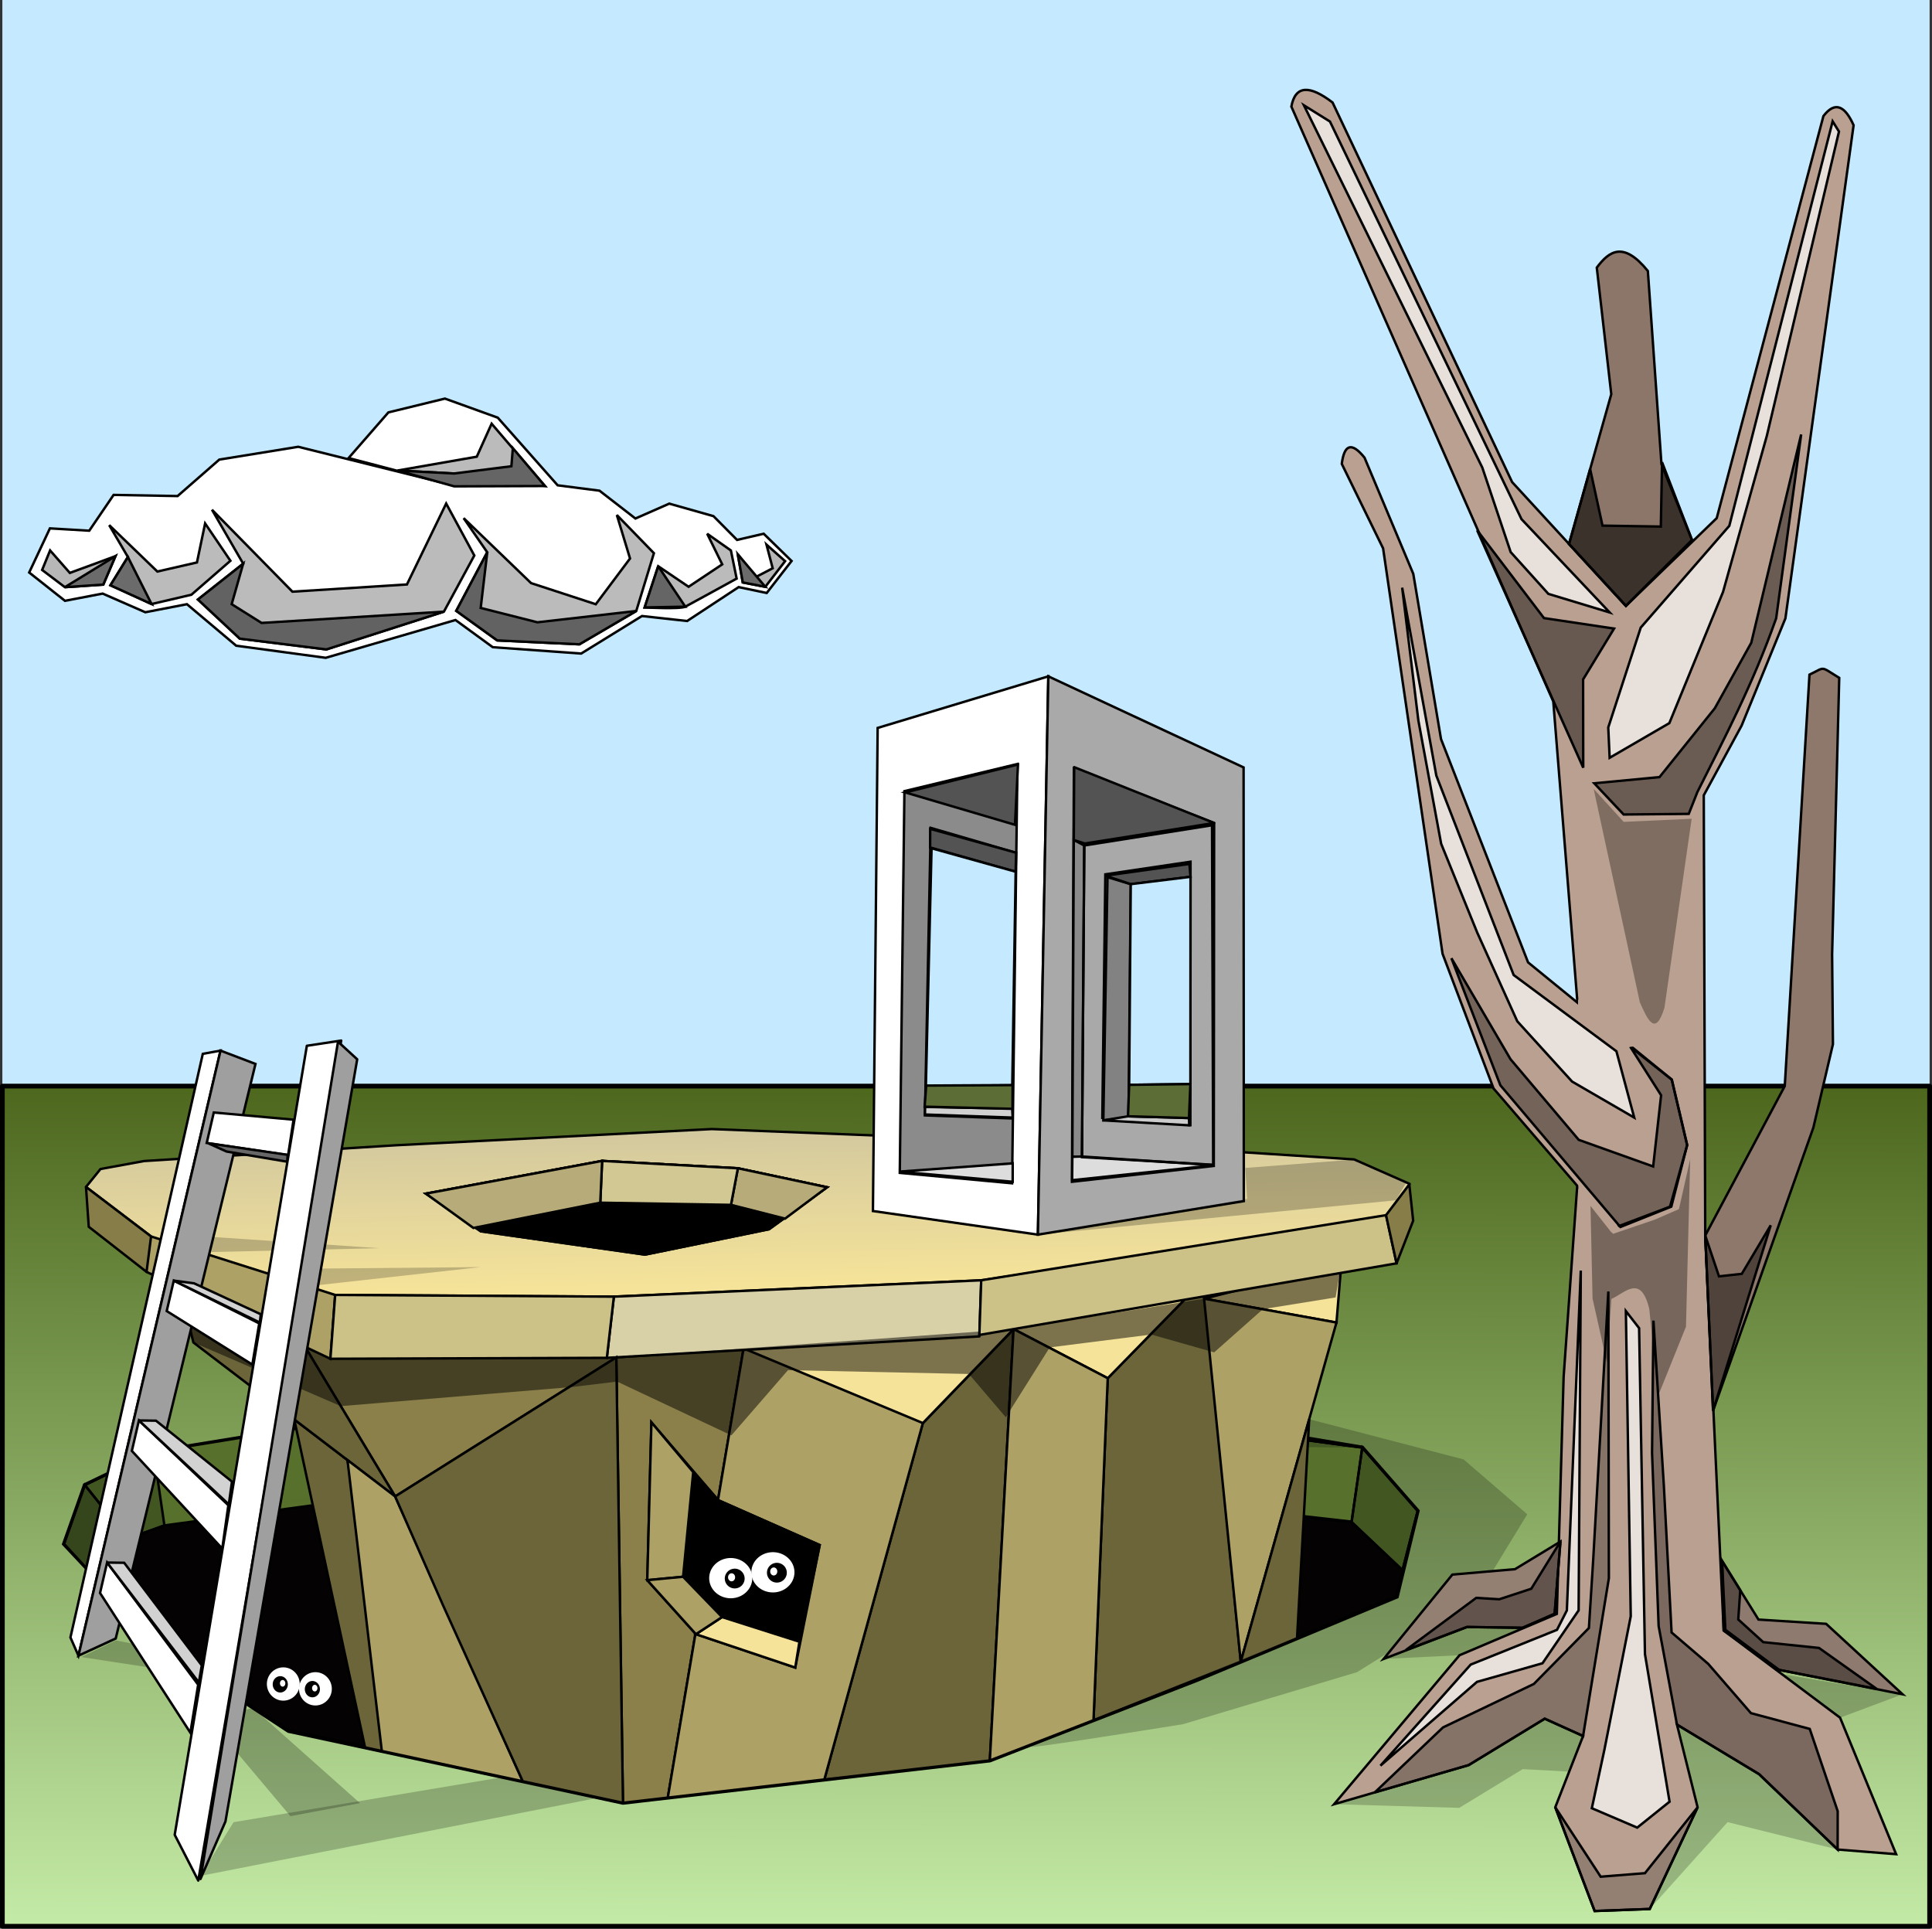 <?xml version="1.0" encoding="UTF-8" standalone="no"?>
<!-- Created with Inkscape (http://www.inkscape.org/) -->

<svg
   width="210.002mm"
   height="209.625mm"
   viewBox="0 0 210.002 209.625"
   version="1.1"
   id="svg630"
   inkscape:version="1.2.2 (b0a8486, 2022-12-01)"
   sodipodi:docname="planet bizz1.svg"
   inkscape:export-filename="planet bizz1.png"
   inkscape:export-xdpi="130.62761"
   inkscape:export-ydpi="130.62761"
   xmlns:inkscape="http://www.inkscape.org/namespaces/inkscape"
   xmlns:sodipodi="http://sodipodi.sourceforge.net/DTD/sodipodi-0.dtd"
   xmlns:xlink="http://www.w3.org/1999/xlink"
   xmlns="http://www.w3.org/2000/svg"
   xmlns:svg="http://www.w3.org/2000/svg">
  <rect x="0" y="0" width="210.002" height="209.625" fill="#333333" stroke="none"/>
  <sodipodi:namedview
     id="namedview632"
     pagecolor="#505050"
     bordercolor="#eeeeee"
     borderopacity="1"
     inkscape:showpageshadow="0"
     inkscape:pageopacity="0"
     inkscape:pagecheckerboard="0"
     inkscape:deskcolor="#505050"
     inkscape:document-units="mm"
     showgrid="false"
     inkscape:zoom="1.0438173"
     inkscape:cx="396.62112"
     inkscape:cy="396.14211"
     inkscape:window-width="1920"
     inkscape:window-height="1052"
     inkscape:window-x="0"
     inkscape:window-y="0"
     inkscape:window-maximized="1"
     inkscape:current-layer="layer1" />
  <defs
     id="defs627">
    <linearGradient
       inkscape:collect="always"
       id="linearGradient37552">
      <stop
         style="stop-color:#f5e399;stop-opacity:1;"
         offset="0"
         id="stop37548" />
      <stop
         style="stop-color:#a5a5a5;stop-opacity:1;"
         offset="1"
         id="stop37550" />
    </linearGradient>
    <linearGradient
       inkscape:collect="always"
       id="linearGradient37544">
      <stop
         style="stop-color:#c2e9a5;stop-opacity:1;"
         offset="0"
         id="stop37540" />
      <stop
         style="stop-color:#344c00;stop-opacity:1;"
         offset="1"
         id="stop37542" />
    </linearGradient>
    <linearGradient
       inkscape:collect="always"
       xlink:href="#linearGradient37544"
       id="linearGradient37546"
       x1="88.936"
       y1="208.953"
       x2="89.237"
       y2="99.004"
       gradientUnits="userSpaceOnUse" />
    <linearGradient
       inkscape:collect="always"
       xlink:href="#linearGradient37552"
       id="linearGradient37554"
       x1="81.983"
       y1="140.076"
       x2="81.247"
       y2="100.691"
       gradientUnits="userSpaceOnUse" />
  </defs>
  <g
     inkscape:label="Calque 1"
     inkscape:groupmode="layer"
     id="layer1"
     transform="translate(0.373,-0.375)">
    <rect
       style="fill:#c5eaff;fill-opacity:1;stroke-width:0.565;stroke-linecap:round;stroke-linejoin:round;paint-order:stroke fill markers"
       id="rect803"
       width="209.487"
       height="118.049"
       x="-0.116"
       y="0.375" />
    <rect
       style="fill:url(#linearGradient37546);fill-opacity:1;stroke:#000000;stroke-width:0.514;stroke-linecap:round;stroke-linejoin:round;stroke-opacity:1;paint-order:stroke fill markers"
       id="rect805"
       width="209.487"
       height="91.319"
       x="-0.116"
       y="118.424" />
    <path
       style="fill:#040203;fill-opacity:1;stroke:#000000;stroke-width:0.425px;stroke-linecap:butt;stroke-linejoin:miter;stroke-opacity:1"
       d="m 17.102,179.389 13.881,9.126 36.358,7.809 39.877,-4.6 22.537,-8.758 21.706,-9.05 2.264,-9.319 -6.025,-6.884 -21.903,-3.657 -47.824,-4.881 -34.286,4.555 -27.359,4.446 -7.482,3.608 -2.267,6.411 z"
       id="path1355-3"
       sodipodi:nodetypes="ccccccccccccccc" />
    <path
       style="fill:#000000;fill-opacity:0.046;stroke:#000000;stroke-width:0.265px;stroke-linecap:butt;stroke-linejoin:miter;stroke-opacity:1"
       d="m 16.329,158.176 3.326,6.731 32.763,-3.847 26.323,-0.914 0.765,-7.524 -26.082,-0.186 z"
       id="path7458"
       sodipodi:nodetypes="ccccccc" />
    <path
       style="fill:#7fa542;fill-opacity:0.678;stroke:#000000;stroke-width:0.277px;stroke-linecap:butt;stroke-linejoin:miter;stroke-opacity:1"
       d="m 12.789,174.944 0.719,-7.331 3.989,-1.432 55.944,-7.59 73.089,7.216 5.548,5.244 1.648,-6.455 -6.025,-6.884 -45.815,-6.097 -58.198,2.115 -27.359,4.446 -7.482,3.608 -2.267,6.411 z"
       id="path1283"
       sodipodi:nodetypes="cccccccccccccc" />
    <path
       style="fill:#6c653a;fill-opacity:1;stroke:#000000;stroke-width:0.265px;stroke-linecap:butt;stroke-linejoin:miter;stroke-opacity:1"
       d="m 31.613,154.659 7.692,35.643 3.647,0.783 -5.556,-32.014 z"
       id="path4695"
       sodipodi:nodetypes="ccccc" />
    <path
       style="fill:#f5e399;fill-opacity:1;stroke:#000000;stroke-width:0.265px;stroke-linecap:butt;stroke-linejoin:miter;stroke-opacity:1"
       d="m 130.504,141.528 14.394,2.595 0.521,-6.339 z"
       id="path2611"
       sodipodi:nodetypes="cccc" />
    <path
       style="fill:#8b804a;fill-opacity:1;stroke:#000000;stroke-width:0.265px;stroke-linecap:butt;stroke-linejoin:miter;stroke-opacity:1"
       d="m 42.58,163.026 24.036,-15.114 -35.866,-4.528 z"
       id="path2292" />
    <path
       style="fill:#8b804a;fill-opacity:1;stroke:#000000;stroke-width:0.265px;stroke-linecap:butt;stroke-linejoin:miter;stroke-opacity:1"
       d="m 72.214,195.761 8.238,-48.823 -13.836,0.974 0.725,48.411 z"
       id="path2538"
       sodipodi:nodetypes="ccccc" />
    <path
       style="fill:none;stroke:#000000;stroke-width:0.265px;stroke-linecap:butt;stroke-linejoin:miter;stroke-opacity:1"
       d="m 79.505,152.623 31.908,0.261 36.287,4.829 -1.15,8.053 -41.412,-4.686 -26.398,-0.933 z"
       id="path7460"
       sodipodi:nodetypes="ccccccc" />
    <path
       style="fill:#6c653a;fill-opacity:1;stroke:#000000;stroke-width:0.265px;stroke-linecap:butt;stroke-linejoin:miter;stroke-opacity:1"
       d="m 89.231,193.788 10.707,-38.737 9.857,-10.218 -2.577,46.889 z"
       id="path3755"
       sodipodi:nodetypes="ccccc" />
    <path
       style="fill:#6c653a;fill-opacity:1;stroke:#000000;stroke-width:0.265px;stroke-linecap:butt;stroke-linejoin:miter;stroke-opacity:1"
       d="m 130.43,139.533 -10.396,10.643 v 0 l -1.546,37.169 16.006,-6.354 z"
       id="path3895"
       sodipodi:nodetypes="cccccc" />
    <path
       style="fill:#f5e399;fill-opacity:1;stroke:#000000;stroke-width:0.265px;stroke-linecap:butt;stroke-linejoin:miter;stroke-opacity:1"
       d="m 109.796,144.834 20.634,-5.301 -10.396,10.643 z"
       id="path4860"
       sodipodi:nodetypes="cccc" />
    <path
       style="fill:#6c653a;fill-opacity:1;stroke:#000000;stroke-width:0.265px;stroke-linecap:butt;stroke-linejoin:miter;stroke-opacity:1"
       d="m 19.029,139.709 1.618,6.582 21.933,16.735 -11.83,-19.642 z"
       id="path4313"
       sodipodi:nodetypes="ccccc" />
    <path
       style="fill:#ada166;fill-opacity:1;stroke:#000000;stroke-width:0.265px;stroke-linecap:butt;stroke-linejoin:miter;stroke-opacity:1"
       d="m 37.397,159.072 3.732,31.622 15.319,3.29 -13.868,-30.957 z"
       id="path2540"
       sodipodi:nodetypes="ccccc" />
    <path
       style="fill:#ada166;fill-opacity:1;stroke:#000000;stroke-width:0.265px;stroke-linecap:butt;stroke-linejoin:miter;stroke-opacity:1"
       d="m 14.701,134.214 0.855,4.406 19.985,9.444 0.518,-6.94 -19.181,-7.763 z"
       id="path4315"
       sodipodi:nodetypes="cccccc" />
    <path
       style="fill:url(#linearGradient37554);fill-opacity:1;stroke:#000000;stroke-width:0.265px;stroke-linecap:butt;stroke-linejoin:round;stroke-opacity:1"
       d="m 16.048,134.767 20.012,6.357 30.293,0.187 39.929,-1.777 22.567,-3.384 21.734,-3.497 2.267,-3.6 -6.033,-2.66 -21.932,-1.413 -47.886,-1.886 -34.33,1.76 -27.394,1.718 -4.725,0.866 -1.576,1.949 z"
       id="path1355"
       sodipodi:nodetypes="ccccccccccccccc" />
    <path
       style="fill:#ada166;fill-opacity:1;stroke:#000000;stroke-width:0.265px;stroke-linecap:butt;stroke-linejoin:miter;stroke-opacity:1"
       d="m 72.214,195.761 17.018,-1.973 10.707,-38.737 9.857,-10.218 -3.717,0.638 -25.627,1.466 z"
       id="path4691"
       sodipodi:nodetypes="ccccccc" />
    <path
       style="fill:#ada166;fill-opacity:1;stroke:#000000;stroke-width:0.265px;stroke-linecap:butt;stroke-linejoin:miter;stroke-opacity:1"
       d="m 144.898,144.123 -10.404,36.867 -3.99,-39.461 z"
       id="path4693"
       sodipodi:nodetypes="cccc" />
    <path
       style="fill:#ada166;fill-opacity:1;stroke:#000000;stroke-width:0.265px;stroke-linecap:butt;stroke-linejoin:miter;stroke-opacity:1"
       d="m 107.219,191.723 11.269,-4.379 1.546,-37.169 -10.238,-5.342 z"
       id="path4864"
       sodipodi:nodetypes="ccccc" />
    <path
       style="fill:#6c653a;fill-opacity:1;stroke:#000000;stroke-width:0.265px;stroke-linecap:butt;stroke-linejoin:miter;stroke-opacity:1"
       d="m 141.932,154.632 -1.323,23.808 -6.115,2.55 z"
       id="path5053"
       sodipodi:nodetypes="cccc" />
    <path
       style="fill:#f5e399;fill-opacity:1;stroke:#000000;stroke-width:0.265px;stroke-linecap:butt;stroke-linejoin:miter;stroke-opacity:1"
       d="M 109.796,144.834 99.938,155.051 80.452,146.938 Z"
       id="path5103"
       sodipodi:nodetypes="cccc" />
    <path
       style="fill:#d8d0a7;fill-opacity:1;stroke:#000000;stroke-width:0.265px;stroke-linecap:butt;stroke-linejoin:round;stroke-opacity:1"
       d="m 66.353,141.31 -0.764,6.65 40.496,-2.329 0.197,-6.098 z"
       id="path4321"
       sodipodi:nodetypes="ccccc" />
    <path
       style="fill:#877d49;fill-opacity:1;stroke:#000000;stroke-width:0.265px;stroke-linecap:butt;stroke-linejoin:round;stroke-opacity:1"
       d="m 8.973,129.385 0.301,4.331 6.283,4.904 0.491,-3.853 z"
       id="path5222"
       sodipodi:nodetypes="ccccc" />
    <path
       style="fill:#6c653a;fill-opacity:1;stroke:#000000;stroke-width:0.265px;stroke-linecap:butt;stroke-linejoin:miter;stroke-opacity:1"
       d="m 66.616,147.912 -24.036,15.114 5.19,11.801 8.679,19.157 10.893,2.34 z"
       id="path4035"
       sodipodi:nodetypes="cccccc" />
    <path
       style="fill:#000000;fill-opacity:0.496;stroke:none;stroke-width:0.265px;stroke-linecap:butt;stroke-linejoin:miter;stroke-opacity:1"
       d="m 19.029,139.709 16.513,8.355 31.075,-0.151 13.836,-0.974 29.344,-2.104 20.709,-3.305 14.915,-3.744 -0.619,3.608 -7.903,1.273 -5.296,4.697 -6.836,-1.937 -11.037,1.397 -4.775,7.595 -4.013,-4.705 -19.667,-0.414 -6.15,7.088 -12.425,-5.849 -4.877,0.59 -25.156,2.08 -16.018,-6.914 z"
       id="path7366"
       sodipodi:nodetypes="ccccccccccccccccccccc" />
    <path
       style="fill:#ccc288;fill-opacity:1;stroke:#000000;stroke-width:0.265px;stroke-linecap:butt;stroke-linejoin:miter;stroke-opacity:1"
       d="m 151.429,137.69 -45.35,7.782 0.203,-5.939 44.003,-7.081 z"
       id="path4319"
       sodipodi:nodetypes="ccccc" />
    <path
       style="fill:#877d49;fill-opacity:1;stroke:#000000;stroke-width:0.265;stroke-linecap:butt;stroke-linejoin:round;stroke-dasharray:none;stroke-opacity:1"
       d="m 150.285,132.452 1.144,5.238 1.806,-4.634 -0.422,-3.944 z"
       id="path4317"
       sodipodi:nodetypes="ccccc" />
    <path
       style="fill:#ccc288;fill-opacity:1;stroke:#000000;stroke-width:0.265px;stroke-linecap:butt;stroke-linejoin:miter;stroke-opacity:1"
       d="m 36.06,141.123 -0.518,6.94 30.047,-0.103 0.764,-6.65 z"
       id="path4812"
       sodipodi:nodetypes="ccccc" />
    <path
       style="fill:#167c06;fill-opacity:1;stroke:#000000;stroke-width:0.265px;stroke-linecap:butt;stroke-linejoin:miter;stroke-opacity:1"
       d="m 79.832,127.358 -14.756,-0.801 -19.152,3.556 5.967,4.096 17.842,2.533 13.485,-2.761 6.305,-4.561 z"
       id="path8154" />
    <path
       style="fill:#197905;fill-opacity:1;stroke:#000000;stroke-width:0.265px;stroke-linecap:butt;stroke-linejoin:miter;stroke-opacity:1"
       d="m 45.924,130.113 19.152,-3.556 14.756,0.801 9.691,2.061 -3.152,2.28 -7.24,-1.82 -14.311,-0.358 -15.913,2.639 z"
       id="path8432" />
    <path
       style="fill:#000000;fill-opacity:1;stroke:#000000;stroke-width:0.265px;stroke-linecap:butt;stroke-linejoin:miter;stroke-opacity:1"
       d="m 48.908,132.161 2.983,2.048 17.842,2.533 13.485,-2.761 3.152,-2.28 -7.24,-1.82 -14.311,-0.358 z"
       id="path8434" />
    <path
       style="fill:#b7ac79;fill-opacity:1;stroke:#000000;stroke-width:0.265px;stroke-linecap:butt;stroke-linejoin:miter;stroke-opacity:1"
       d="m 89.524,129.419 -4.565,3.412 -5.878,-1.498 0.751,-3.976 z"
       id="path3554"
       sodipodi:nodetypes="ccccc" />
    <path
       style="fill:#d1c894;fill-opacity:1;stroke:#000000;stroke-width:0.265px;stroke-linecap:butt;stroke-linejoin:miter;stroke-opacity:1"
       d="m 79.832,127.358 -0.751,3.976 -14.207,-0.235 0.202,-4.542 z"
       id="path3556"
       sodipodi:nodetypes="ccccc" />
    <path
       style="fill:#b7ac79;fill-opacity:1;stroke:#000000;stroke-width:0.265px;stroke-linecap:butt;stroke-linejoin:miter;stroke-opacity:1"
       d="m 64.874,131.098 -13.792,2.745 -5.158,-3.731 19.152,-3.556 z"
       id="path3558"
       sodipodi:nodetypes="ccccc" />
    <path
       style="fill:none;stroke:#000000;stroke-width:0.265px;stroke-linecap:butt;stroke-linejoin:miter;stroke-opacity:1"
       d="m 88.725,168.308 -11.025,-4.874 -7.267,-8.464 -0.449,17.157 5.287,5.87 10.795,3.628 z"
       id="path5403"
       sodipodi:nodetypes="ccccccc" />
    <path
       style="fill:#000000;fill-opacity:1;stroke:#000000;stroke-width:0.265px;stroke-linecap:butt;stroke-linejoin:miter;stroke-opacity:1"
       d="m 86.524,178.814 -10.655,-3.393 -3.266,-3.542 0.946,-13.104 4.151,4.66 11.025,4.874 z"
       id="path5405" />
    <path
       style="fill:#ada166;fill-opacity:1;stroke:#000000;stroke-width:0.265px;stroke-linecap:butt;stroke-linejoin:miter;stroke-opacity:1"
       d="m 74.979,160.38 -4.546,-5.409 -0.449,17.157 3.892,-0.373 z"
       id="path6271"
       sodipodi:nodetypes="ccccc" />
    <path
       style="fill:#f5e399;fill-opacity:1;stroke:#000000;stroke-width:0.265px;stroke-linecap:butt;stroke-linejoin:miter;stroke-opacity:1"
       d="m 86.524,178.814 -8.411,-2.678 -2.841,1.862 10.795,3.628 z"
       id="path6273" />
    <path
       style="fill:#ada166;fill-opacity:1;stroke:#000000;stroke-width:0.265px;stroke-linecap:butt;stroke-linejoin:miter;stroke-opacity:1"
       d="m 73.877,171.754 -3.892,0.373 5.287,5.87 2.841,-1.862 z"
       id="path6344"
       sodipodi:nodetypes="ccccc" />
    <path
       style="fill:#000000;fill-opacity:0.38;stroke:#000000;stroke-width:0.265px;stroke-linecap:butt;stroke-linejoin:miter;stroke-opacity:1"
       d="m 6.58,168.194 2.267,-6.411 4.661,5.829 -0.719,7.331 z"
       id="path7454" />
    <path
       style="fill:#000000;fill-opacity:0.24;stroke:#000000;stroke-width:0.265px;stroke-linecap:butt;stroke-linejoin:miter;stroke-opacity:1"
       d="m 8.847,161.784 7.482,-3.608 1.168,8.005 -3.989,1.432 z"
       id="path7456"
       sodipodi:nodetypes="ccccc" />
    <path
       style="fill:#000000;fill-opacity:0.242;stroke:#000000;stroke-width:0.265px;stroke-linecap:butt;stroke-linejoin:miter;stroke-opacity:1"
       d="m 147.701,157.713 -1.171,8.095 5.548,5.244 1.648,-6.455 z"
       id="path7462"
       sodipodi:nodetypes="ccccc" />
    <path
       style="fill:#ffffff;fill-opacity:1;stroke:#000000;stroke-width:0.265px;stroke-linecap:butt;stroke-linejoin:miter;stroke-opacity:1"
       d="M 21.671,114.92 7.283,178.351 8.152,180.332 23.597,114.568 Z"
       id="path7788"
       sodipodi:nodetypes="ccccc" />
    <path
       style="fill:#9f9f9f;fill-opacity:1;stroke:#000000;stroke-width:0.265px;stroke-linecap:butt;stroke-linejoin:miter;stroke-opacity:1"
       d="m 23.597,114.568 v 0 0 l 3.8,1.448 -15.191,62.45 -4.053,1.866 z"
       id="path7790" />
    <path
       style="fill:#ffffff;fill-opacity:1;stroke:#000000;stroke-width:0.265px;stroke-linecap:butt;stroke-linejoin:miter;stroke-opacity:1"
       d="m 11.269,170.212 -0.768,3.31 9.819,15.187 0.847,-5.221 z"
       id="path7957"
       sodipodi:nodetypes="ccccc" />
    <path
       style="fill:#d2d2d2;fill-opacity:1;stroke:#000000;stroke-width:0.265px;stroke-linecap:butt;stroke-linejoin:miter;stroke-opacity:1"
       d="m 11.269,170.212 1.856,0.025 8.437,11.154 -0.32,1.858 -9.973,-13.037 v 0"
       id="path7959"
       sodipodi:nodetypes="cccccc" />
    <path
       style="fill:#ffffff;fill-opacity:1;stroke:#000000;stroke-width:0.265px;stroke-linecap:butt;stroke-linejoin:miter;stroke-opacity:1"
       d="m 14.727,154.767 -0.768,3.31 9.825,10.621 0.663,-4.713 z"
       id="path7957-3"
       sodipodi:nodetypes="ccccc" />
    <path
       style="fill:#d2d2d2;fill-opacity:1;stroke:#000000;stroke-width:0.265px;stroke-linecap:butt;stroke-linejoin:miter;stroke-opacity:1"
       d="m 14.727,154.767 1.856,0.025 8.258,6.622 -0.342,2.477 -9.772,-9.125 v 0"
       id="path7959-5"
       sodipodi:nodetypes="cccccc" />
    <path
       style="fill:#ffffff;fill-opacity:1;stroke:#000000;stroke-width:0.265px;stroke-linecap:butt;stroke-linejoin:miter;stroke-opacity:1"
       d="m 18.517,139.566 -0.768,3.31 9.305,5.819 0.751,-4.476 z"
       id="path7957-6"
       sodipodi:nodetypes="ccccc" />
    <path
       style="fill:#d2d2d2;fill-opacity:1;stroke:#000000;stroke-width:0.265px;stroke-linecap:butt;stroke-linejoin:miter;stroke-opacity:1"
       d="m 18.517,139.566 2.204,0.295 7.255,3.364 -0.11,0.897 -9.349,-4.555 v 0"
       id="path7959-2"
       sodipodi:nodetypes="cccccc" />
    <path
       style="fill:#ffffff;fill-opacity:1;stroke:#000000;stroke-width:0.265px;stroke-linecap:butt;stroke-linejoin:miter;stroke-opacity:1"
       d="m 22.865,121.295 -0.768,3.31 8.846,1.329 0.593,-3.859 z"
       id="path7957-9"
       sodipodi:nodetypes="ccccc" />
    <path
       style="fill:#676767;fill-opacity:1;stroke:#000000;stroke-width:0.265px;stroke-linecap:butt;stroke-linejoin:miter;stroke-opacity:1"
       d="m 22.254,124.638 8.639,1.257 -0.045,0.749 -6.599,-1.108 z"
       id="path7959-1"
       sodipodi:nodetypes="ccccc" />
    <path
       style="fill:#ffffff;fill-opacity:1;stroke:#000000;stroke-width:0.265px;stroke-linecap:butt;stroke-linejoin:miter;stroke-opacity:1"
       d="m 112.443,134.569 -17.932,-2.565 0.514,-52.509 18.552,-5.605 z"
       id="path8684"
       sodipodi:nodetypes="ccccc" />
    <path
       style="fill:#a9a9a9;fill-opacity:1;stroke:#000000;stroke-width:0.265px;stroke-linecap:butt;stroke-linejoin:miter;stroke-opacity:1"
       d="m 134.825,130.927 -22.382,3.642 1.134,-60.68 21.225,9.899 z"
       id="path8682"
       sodipodi:nodetypes="ccccc" />
    <g
       id="g3843"
       sodipodi:insensitive="true"
       style="display:none"
       inkscape:label="pdfg">
      <path
         style="fill:none;stroke:#000000;stroke-width:0.265px;stroke-linecap:butt;stroke-linejoin:miter;stroke-opacity:1"
         d="m -10.867,118.122 -24.304,-0.676"
         id="path10241" />
      <path
         style="fill:none;stroke:#000000;stroke-width:0.265px;stroke-linecap:butt;stroke-linejoin:miter;stroke-opacity:1"
         d="m -23.263,105.646 -1.194,22.311"
         id="path10243" />
    </g>
    <g
       id="g3847"
       sodipodi:insensitive="true"
       style="display:none"
       inkscape:label="pdfd">
      <path
         style="fill:none;stroke:#000000;stroke-width:0.265px;stroke-linecap:butt;stroke-linejoin:miter;stroke-opacity:1"
         d="m 207.711,108.44 0.744,17.951"
         id="path10245" />
      <path
         style="fill:none;stroke:#000000;stroke-width:0.265px;stroke-linecap:butt;stroke-linejoin:miter;stroke-opacity:1"
         d="M 216.093,118.571 201.73,118.029"
         id="path10247" />
    </g>
    <path
       style="fill:none;stroke:#000000;stroke-width:0.265px;stroke-linecap:butt;stroke-linejoin:miter;stroke-opacity:1"
       d="m 131.599,89.828 -15.244,-5.938 -0.208,44.935 15.414,-1.721 z"
       id="path10320"
       sodipodi:nodetypes="ccccc" />
    <g
       id="g18776"
       style="fill:#8b8b8b;fill-opacity:1">
      <path
         style="fill:#8b8b8b;fill-opacity:1;stroke:#000000;stroke-width:0.265px;stroke-linecap:butt;stroke-linejoin:miter;stroke-opacity:1"
         d="m 110.221,83.412 -0.585,45.577 -12.207,-1.133 0.505,-41.491 z"
         id="path10322"
         sodipodi:nodetypes="ccccc" />
      <path
         style="fill:#8b8b8b;fill-opacity:1;stroke:#000000;stroke-width:0.265px;stroke-linecap:butt;stroke-linejoin:miter;stroke-opacity:1"
         d="m 117.484,92.271 -1.142,-0.596 -0.155,34.432 1.048,0.04 z"
         id="path12936" />
    </g>
    <g
       id="g18768"
       style="fill:#dddddd;fill-opacity:1">
      <path
         style="fill:#dddddd;fill-opacity:1;stroke:#000000;stroke-width:0.265px;stroke-linecap:butt;stroke-linejoin:miter;stroke-opacity:1"
         d="m 97.343,127.723 12.362,-0.903 -0.004,2.004 z"
         id="path10328"
         sodipodi:nodetypes="cccc" />
      <path
         style="fill:#dddddd;fill-opacity:1;stroke:#000000;stroke-width:0.265px;stroke-linecap:butt;stroke-linejoin:miter;stroke-opacity:1"
         d="m 131.666,127.022 -14.452,-0.945 -1.027,0.031 -0.023,2.544 z"
         id="path10330"
         sodipodi:nodetypes="ccccc" />
    </g>
    <path
       style="fill:none;stroke:#000000;stroke-width:0.265px;stroke-linecap:butt;stroke-linejoin:miter;stroke-opacity:1"
       d="m 131.371,90.074 -13.887,2.197 -0.25,33.876 14.261,0.831 z"
       id="path10332"
       sodipodi:nodetypes="ccccc" />
    <path
       style="fill:none;stroke:#000000;stroke-width:0.265px;stroke-linecap:butt;stroke-linejoin:miter;stroke-opacity:1"
       d="m 109.907,93.019 -9.115,-2.661 -0.627,31.25 9.406,0.33 z"
       id="path10541"
       sodipodi:nodetypes="ccccc" />
    <path
       style="fill:none;stroke:#000000;stroke-width:0.265px;stroke-linecap:butt;stroke-linejoin:miter;stroke-opacity:1"
       d="m 119.773,95.407 9.259,-1.37 -0.016,28.629 -9.571,-0.787 z"
       id="path10543" />
    <path
       style="fill:#828282;fill-opacity:1;stroke:#000000;stroke-width:0.265px;stroke-linecap:butt;stroke-linejoin:miter;stroke-opacity:1"
       d="m 120.008,95.717 2.529,0.758 -0.242,25.348 -2.74,0.327 z"
       id="path11999"
       sodipodi:nodetypes="ccccc" />
    <path
       style="fill:#cccccc;fill-opacity:1;stroke:#000000;stroke-width:0.265px;stroke-linecap:butt;stroke-linejoin:miter;stroke-opacity:1"
       d="m 119.554,122.15 2.682,-0.444 6.63,0.19 0.022,0.792 z"
       id="path12001"
       sodipodi:nodetypes="ccccc" />
    <g
       id="g19511"
       style="fill:#535353;fill-opacity:1">
      <g
         id="g18764"
         style="fill:#535353;fill-opacity:1">
        <path
           style="fill:#535353;fill-opacity:1;stroke:#000000;stroke-width:0.265px;stroke-linecap:butt;stroke-linejoin:miter;stroke-opacity:1"
           d="m 98.021,86.505 11.929,3.52 0.329,-6.555 z"
           id="path10324" />
        <path
           style="fill:#535353;fill-opacity:1;stroke:#000000;stroke-width:0.265;stroke-linecap:butt;stroke-linejoin:round;stroke-dasharray:none;stroke-opacity:1"
           d="m 131.599,89.828 -14.047,2.23 -1.209,-0.382 0.044,-7.918 z"
           id="path10326"
           sodipodi:nodetypes="ccccc" />
      </g>
      <path
         style="fill:#535353;fill-opacity:1;stroke:#000000;stroke-width:0.265px;stroke-linecap:butt;stroke-linejoin:miter;stroke-opacity:1"
         d="m 119.768,95.553 2.769,0.922 6.494,-0.796 -0.119,-1.403 z"
         id="path11997"
         sodipodi:nodetypes="ccccc" />
      <path
         style="fill:#535353;fill-opacity:1;stroke:#000000;stroke-width:0.265px;stroke-linecap:butt;stroke-linejoin:miter;stroke-opacity:1"
         d="m 100.728,92.486 9.296,2.637 0.055,-2.061 -9.343,-2.596 z"
         id="path12003"
         sodipodi:nodetypes="ccccc" />
    </g>
    <path
       style="fill:#d1d1d1;fill-opacity:1;stroke:#000000;stroke-width:0.265px;stroke-linecap:butt;stroke-linejoin:miter;stroke-opacity:1"
       d="m 109.648,120.87 -9.466,-0.184 -0.014,0.826 9.533,0.336 z"
       id="path12005"
       sodipodi:nodetypes="ccccc" />
    <path
       style="fill:#c5eaff;fill-opacity:1;stroke:#000000;stroke-width:0.265px;stroke-linecap:butt;stroke-linejoin:miter;stroke-opacity:1"
       d="m 110.025,95.123 -9.142,-2.547 -0.616,25.848 9.39,-0.085 z"
       id="path12634"
       sodipodi:nodetypes="ccccc" />
    <path
       style="fill:#5c6d36;fill-opacity:1;stroke:#000000;stroke-width:0.265px;stroke-linecap:butt;stroke-linejoin:miter;stroke-opacity:1"
       d="m 100.302,118.368 -0.17,2.292 9.549,0.236 0.011,-2.579 z"
       id="path12774"
       sodipodi:nodetypes="ccccc" />
    <path
       style="fill:#c5eaff;fill-opacity:1;stroke:#000000;stroke-width:0.265px;stroke-linecap:butt;stroke-linejoin:miter;stroke-opacity:1"
       d="m 129.031,95.679 -6.494,0.796 -0.174,21.811 6.655,-0.08 z"
       id="path12845" />
    <path
       style="fill:#5c6d36;fill-opacity:1;stroke:#000000;stroke-width:0.265px;stroke-linecap:butt;stroke-linejoin:miter;stroke-opacity:1"
       d="m 122.363,118.287 -0.127,3.42 6.63,0.19 0.151,-3.69 z"
       id="path12847"
       sodipodi:nodetypes="ccccc" />
    <path
       style="fill:#000000;fill-opacity:0.212;stroke:none;stroke-width:0.265px;stroke-linecap:butt;stroke-linejoin:miter;stroke-opacity:1"
       d="m 22.593,136.46 18.278,-0.416 -18.173,-1.224 z"
       id="path14220"
       sodipodi:nodetypes="cccc" />
    <path
       style="fill:#000000;fill-opacity:0.212;stroke:none;stroke-width:0.265px;stroke-linecap:butt;stroke-linejoin:miter;stroke-opacity:1"
       d="m 33.871,140.094 17.988,-1.996 -17.264,0.155 z"
       id="path14222"
       sodipodi:nodetypes="cccc" />
    <path
       style="fill:#000000;fill-opacity:0.246;stroke:none;stroke-width:0.265px;stroke-linecap:butt;stroke-linejoin:miter;stroke-opacity:1"
       d="m 31.194,197.776 -8.662,-10.3 4.561,-1.494 11.664,10.38 z"
       id="path24498" />
    <g
       id="g22887"
       style="fill:#ffffff;fill-opacity:1">
      <path
         style="fill:#ffffff;fill-opacity:1;stroke:#000000;stroke-width:0.265px;stroke-linecap:butt;stroke-linejoin:round;stroke-opacity:1"
         d="m 32.98,114.044 -14.363,85.758 2.56,4.974 15.538,-91.301 z"
         id="path7788-7"
         sodipodi:nodetypes="ccccc" />
    </g>
    <path
       style="fill:#9f9f9f;fill-opacity:1;stroke:#000000;stroke-width:0.265;stroke-linecap:butt;stroke-linejoin:round;stroke-dasharray:none;stroke-opacity:1"
       d="m 36.367,113.596 v 0 0 l 2.087,1.916 -14.321,82.843 -2.717,6.251 z"
       id="path7790-5"
       sodipodi:nodetypes="ccccccc" />
    <path
       style="fill:#000000;fill-opacity:0.237;stroke:none;stroke-width:0.265px;stroke-linecap:butt;stroke-linejoin:miter;stroke-opacity:1"
       d="m 112.443,134.569 38.901,-3.73 1.106,-1.857 -5.495,-2.582 -11.964,0.921 0.197,3.371 z"
       id="path16653" />
    <path
       style="fill:#000000;fill-opacity:0.218;stroke:none;stroke-width:0.265px;stroke-linecap:butt;stroke-linejoin:miter;stroke-opacity:1"
       d="m 21.401,204.27 42.987,-8.441 -9.802,-2.345 -29.572,4.948 z"
       id="path16657"
       sodipodi:nodetypes="ccccc" />
    <path
       style="fill:#000000;fill-opacity:0.218;stroke:none;stroke-width:0.265px;stroke-linecap:butt;stroke-linejoin:miter;stroke-opacity:1"
       d="m 8.458,180.481 7.184,1.1 -1.485,-2.526 -1.937,-0.383 z"
       id="path16659" />
    <path
       style="fill:#000000;fill-opacity:0.218;stroke:none;stroke-width:0.265px;stroke-linecap:butt;stroke-linejoin:miter;stroke-opacity:1"
       d="m 111.721,190.258 c 1.127,0 16.493,-2.477 16.493,-2.477 l 18.91,-5.652 12.965,-8.08 5.545,-9.083 -6.922,-5.965 -16.779,-4.369 -0.169,3.034 v 0 l 5.937,0.048 6.025,6.884 -2.264,9.319 -38.609,15.618 v 0 z"
       id="path16663"
       sodipodi:nodetypes="ccccccccccccccc" />
    <path
       style="fill:#baa090;fill-opacity:1;stroke:#000000;stroke-width:0.265px;stroke-linecap:butt;stroke-linejoin:miter;stroke-opacity:1"
       d="m 205.729,201.907 -6.092,-14.833 -12.651,-9.472 -2.006,-42.935 -0.159,-47.85 4.113,-7.574 4.761,-11.657 7.412,-53.6 c -0.935,-2.09 -2.007,-2.657 -3.28,-0.997 L 186.229,56.692 176.358,66.226 163.99,52.775 144.472,11.515 c -2.486,-1.902 -4.045,-1.892 -4.479,0.443 l 28.469,64.653 3.367,41.959 -2.242,31.477 -0.737,25.746 -10.578,4.492 -13.632,16.191 14.625,-4.249 8.271,-5.042 4.167,1.881 -3.023,7.741 4.279,11.28 5.99,-0.222 5.202,-11.051 -2.243,-8.988 8.923,5.386 8.541,8.192 z"
       id="path23893"
       sodipodi:nodetypes="ccccccccccccccccccccccccccccccc" />
    <path
       style="fill:#8c7669;fill-opacity:1;stroke:#000000;stroke-width:0.265px;stroke-linecap:butt;stroke-linejoin:miter;stroke-opacity:1"
       d="m 183.546,59.08 -3.322,-8.244 -1.48,-21.009 c -2.658,-3.271 -4.197,-2.176 -5.553,-0.366 l 1.575,13.76 -4.593,16.281 6.184,6.725 z"
       id="path24102"
       sodipodi:nodetypes="cccccccc" />
    <path
       style="fill:#8e776b;fill-opacity:1;stroke:#000000;stroke-width:0.265px;stroke-linecap:butt;stroke-linejoin:miter;stroke-opacity:1"
       d="m 185.832,153.698 10.904,-30.768 2.126,-9.059 -0.09,-9.771 0.774,-30.047 c -2.142,-1.306 -1.453,-1.195 -3.236,-0.349 l -2.686,44.719 -8.644,16.242 z"
       id="path24104"
       sodipodi:nodetypes="ccccccccc" />
    <path
       style="fill:#baa090;fill-opacity:1;stroke:#000000;stroke-width:0.265px;stroke-linecap:butt;stroke-linejoin:miter;stroke-opacity:1"
       d="m 181.343,117.718 1.674,7.118 -1.862,6.693 -6.138,2.328 -13.048,-15.177 -5.541,-14.637 -6.464,-44.069 -4.491,-9.182 c 0.258,-2.005 0.997,-2.5 2.473,-0.676 l 5.3,12.631 3.016,17.962 9.461,24.267 z"
       id="path24106"
       sodipodi:nodetypes="ccccccccccccc" />
    <path
       style="fill:#8e7a6e;fill-opacity:1;stroke:#000000;stroke-width:0.265px;stroke-linecap:butt;stroke-linejoin:miter;stroke-opacity:1"
       d="m 186.809,170.033 3.959,6.375 7.352,0.464 8.309,7.657 -13.431,-2.653 -5.83,-4.358 z"
       id="path24110" />
    <path
       style="fill:#947f73;fill-opacity:1;stroke:#000000;stroke-width:0.265px;stroke-linecap:butt;stroke-linejoin:miter;stroke-opacity:1"
       d="m 169.24,167.933 -0.629,7.849 -3.489,1.521 -6.037,-0.089 -9.061,3.471 7.469,-9.164 6.805,-0.589 z"
       id="path24112" />
    <path
       style="fill:#000000;fill-opacity:0.285;stroke:#000000;stroke-width:0.265px;stroke-linecap:butt;stroke-linejoin:miter;stroke-opacity:1"
       d="m 171.702,189.066 2.804,-17.154 -0.058,-31.166 -1.648,29.212 -0.464,7.37 -5.983,6.078 -9.88,4.726 -7.404,7.056 10.195,-2.962 8.271,-5.042 z"
       id="path637" />
    <path
       style="fill:#000000;fill-opacity:0.343;stroke:#000000;stroke-width:0.265px;stroke-linecap:butt;stroke-linejoin:miter;stroke-opacity:1"
       d="m 181.908,187.826 -1.993,-10.713 -0.716,-18.81 0.151,-14.388 1.133,17.941 0.84,15.955 3.977,3.407 4.648,5.361 6.39,1.714 3.041,8.944 -0.007,4.166 -8.541,-8.192 -8.923,-5.386"
       id="path639" />
    <path
       style="fill:#000000;fill-opacity:0.206;stroke:#000000;stroke-width:0.265px;stroke-linecap:butt;stroke-linejoin:miter;stroke-opacity:1"
       d="m 184.15,196.814 -5.202,11.051 -5.99,0.222 -4.279,-11.28 4.936,7.55 4.812,-0.383 z"
       id="path2036"
       sodipodi:nodetypes="ccccccc" />
    <path
       style="fill:#000000;fill-opacity:0.361;stroke:none;stroke-width:0.265px;stroke-linecap:butt;stroke-linejoin:miter;stroke-opacity:1"
       d="m 172.502,131.084 0.231,10.438 1.557,6.937 0.491,-6.894 c 1.508,-0.69 3.19,-2.734 4.12,1.08 l 0.941,9.486 3.046,-7.559 0.455,-18.192 -1.221,5.417 -2.636,1.147 -4.538,1.542 z"
       id="path3500"
       sodipodi:nodetypes="cccccccccccc" />
    <path
       style="fill:#000000;fill-opacity:0.319;stroke:none;stroke-width:0.265px;stroke-linecap:butt;stroke-linejoin:miter;stroke-opacity:1"
       d="m 183.504,89.367 -7.387,0.338 -3.265,-3.578 5.02,23.188 c 0.839,1.882 1.677,3.804 2.674,0.606 z"
       id="path3724"
       sodipodi:nodetypes="cccccc" />
    <g
       id="g18760">
      <path
         style="fill:#ffffff;fill-opacity:1;stroke:#000000;stroke-width:0.265px;stroke-linecap:butt;stroke-linejoin:miter;stroke-opacity:1"
         d="m 48.073,52.93 -16.032,-3.994 -8.578,1.394 -4.535,3.963 -6.952,-0.126 -2.648,3.891 -4.276,-0.253 -2.254,4.797 3.89,3.077 4.097,-0.786 4.636,2.029 4.525,-0.876 5.353,4.511 9.735,1.316 14.103,-4.107 4.05,2.953 9.609,0.692 6.61,-4.08 4.911,0.542 5.598,-3.685 3.05,0.639 2.703,-3.478 -3.031,-2.963 -2.894,0.674 -2.564,-2.585 -4.807,-1.359 -3.678,1.617 -3.902,-3.024 -4.551,-0.586 -6.509,-7.352 -5.743,-2.072 -6.145,1.5 -4.327,4.96 3.269,0.857 z"
         id="path18575"
         sodipodi:nodetypes="ccccccccccccccccccccccccccccccccccc" />
      <path
         style="fill:#000000;fill-opacity:0.268;stroke:#000000;stroke-width:0.265px;stroke-linecap:butt;stroke-linejoin:miter;stroke-opacity:1"
         d="m 50.023,56.691 2.567,3.714 -3.369,6.367 4.45,3.211 8.932,0.424 6.183,-3.622 1.919,-6.285 -4.028,-4.145 1.432,4.724 -3.722,4.971 -7.036,-2.297 z"
         id="path18579"
         sodipodi:nodetypes="cccccccccccc" />
      <path
         style="fill:#000000;fill-opacity:0.268;stroke:#000000;stroke-width:0.265px;stroke-linecap:butt;stroke-linejoin:miter;stroke-opacity:1"
         d="m 48.124,55.107 3.059,5.646 -3.306,6.102 -12.775,4.105 -9.406,-1.168 -4.554,-4.256 4.92,-3.893 -3.393,-5.861 8.743,8.904 12.448,-0.785 z"
         id="path18583"
         sodipodi:nodetypes="ccccccccccc" />
      <path
         style="fill:#000000;fill-opacity:0.268;stroke:#000000;stroke-width:0.265px;stroke-linecap:butt;stroke-linejoin:miter;stroke-opacity:1"
         d="m 71.172,61.919 -1.473,4.48 c 0,0 3.862,0.206 4.419,-0.083 0.556,-0.29 5.58,-3.054 5.58,-3.054 l -0.624,-3.055 -2.578,-1.818 1.634,3.329 -3.655,2.434 z"
         id="path18585"
         sodipodi:nodetypes="ccscccccc" />
      <path
         style="fill:#000000;fill-opacity:0.268;stroke:#000000;stroke-width:0.265px;stroke-linecap:butt;stroke-linejoin:miter;stroke-opacity:1"
         d="m 58.861,53.202 c -1.242,-0.127 -9.883,-1.362 -9.883,-1.362 l -6.129,-0.324 8.602,-1.501 1.614,-3.586 z"
         id="path18587"
         sodipodi:nodetypes="cccccc" />
      <path
         style="fill:#000000;fill-opacity:0.268;stroke:#000000;stroke-width:0.265px;stroke-linecap:butt;stroke-linejoin:miter;stroke-opacity:1"
         d="m 21.922,57.268 2.75,4.059 -4.243,3.692 -4.325,1.01 -4.474,-2.038 1.899,-3.075 -2.031,-3.463 5.234,5.043 4.303,-0.986 z"
         id="path18589"
         sodipodi:nodetypes="cccccccccc" />
      <path
         style="fill:#000000;fill-opacity:0.285;stroke:#000000;stroke-width:0.265px;stroke-linecap:butt;stroke-linejoin:miter;stroke-opacity:1"
         d="m 12.176,60.824 -1.322,3.094 -4.174,0.278 -2.473,-1.872 0.865,-2.121 2.147,2.443 z"
         id="path18593"
         sodipodi:nodetypes="ccccccc" />
      <path
         style="fill:#000000;fill-opacity:0.285;stroke:#000000;stroke-width:0.265px;stroke-linecap:butt;stroke-linejoin:miter;stroke-opacity:1"
         d="m 79.823,60.623 0.542,3.059 2.448,0.474 2.151,-2.789 -2.024,-1.8 0.675,2.573 -1.955,1.016 z"
         id="path18612" />
    </g>
    <path
       style="fill:#000000;fill-opacity:0.577;stroke:#000000;stroke-width:0.265px;stroke-linecap:butt;stroke-linejoin:miter;stroke-opacity:1"
       d="m 180.287,50.618 -0.134,6.99 -6.34,-0.102 -1.343,-6.146 -2.296,8.14 6.184,6.725 7.189,-7.147 z"
       id="path19656"
       sodipodi:nodetypes="cccccccc" />
    <path
       style="fill:#000000;fill-opacity:0.442;stroke:#000000;stroke-width:0.265px;stroke-linecap:butt;stroke-linejoin:miter;stroke-opacity:1"
       d="m 160.189,58.015 7.261,9.541 7.62,1.141 -3.365,5.525 0.014,9.594 z"
       id="path19658" />
    <path
       style="fill:#000000;fill-opacity:0.425;stroke:#000000;stroke-width:0.265px;stroke-linecap:butt;stroke-linejoin:miter;stroke-opacity:1"
       d="m 195.407,47.598 -5.425,22.642 -3.964,7.123 -6.008,7.476 -7.093,0.673 3.194,3.392 7.078,-0.067 0.94,-2.379 c 2.979,-5.937 6.022,-11.691 8.562,-18.882 z"
       id="path19660"
       sodipodi:nodetypes="cccccccccc" />
    <path
       style="fill:#000000;fill-opacity:0.386;stroke:#000000;stroke-width:0.265px;stroke-linecap:butt;stroke-linejoin:miter;stroke-opacity:1"
       d="m 176.835,114.153 4.507,3.565 1.674,7.118 -1.725,6.69 -5.536,2.213 -13.043,-15.401 -5.322,-13.812 6.425,10.978 7.414,8.763 8.09,2.893 0.865,-7.738 z"
       id="path19662"
       sodipodi:nodetypes="cccccccccccc" />
    <path
       style="fill:#000000;fill-opacity:0.437;stroke:#000000;stroke-width:0.265px;stroke-linecap:butt;stroke-linejoin:miter;stroke-opacity:1"
       d="m 184.98,134.667 0.852,19.031 6.266,-20.144 -3.144,5.278 -2.479,0.272 z"
       id="path19666" />
    <path
       style="fill:#000000;fill-opacity:0.339;stroke:#000000;stroke-width:0.265px;stroke-linecap:butt;stroke-linejoin:miter;stroke-opacity:1"
       d="m 169.24,167.933 -3.169,5.125 -3.479,1.145 -2.504,-0.153 -7.653,5.673 6.65,-2.509 6.037,0.089 3.489,-1.521 z"
       id="path19668" />
    <path
       style="fill:#000000;fill-opacity:0.371;stroke:#000000;stroke-width:0.265px;stroke-linecap:butt;stroke-linejoin:miter;stroke-opacity:1"
       d="m 186.809,170.033 0.178,7.569 6.011,4.274 10.614,2.065 -6.266,-4.447 -6.062,-0.632 -2.712,-2.462 0.216,-3.178 z"
       id="path19670"
       sodipodi:nodetypes="ccccccccc" />
    <path
       style="fill:#000000;fill-opacity:0.206;stroke:none;stroke-width:0.265px;stroke-linecap:butt;stroke-linejoin:miter;stroke-opacity:1"
       d="m 150.024,180.685 8.247,-0.4 6.851,-2.982 -6.037,-0.089 z"
       id="path19815" />
    <path
       style="fill:#000000;fill-opacity:0.206;stroke:none;stroke-width:0.265px;stroke-linecap:butt;stroke-linejoin:miter;stroke-opacity:1"
       d="m 144.639,196.476 13.605,0.398 6.9,-4.211 5.047,0.275 1.512,-3.87 -4.167,-1.881 -8.271,5.042 z"
       id="path19817" />
    <path
       style="fill:#000000;fill-opacity:0.206;stroke:none;stroke-width:0.265px;stroke-linecap:butt;stroke-linejoin:miter;stroke-opacity:1"
       d="m 199.372,201.404 -8.541,-8.192 -8.923,-5.386 2.243,8.988 -5.202,11.051 8.462,-9.441 z"
       id="path19819" />
    <path
       style="fill:#000000;fill-opacity:0.206;stroke:none;stroke-width:0.265px;stroke-linecap:butt;stroke-linejoin:miter;stroke-opacity:1"
       d="m 206.428,184.529 -13.116,-2.191 6.325,4.736 z"
       id="path19821" />
    <path
       style="fill:#626262;fill-opacity:1;stroke:#000000;stroke-width:0.265px;stroke-linecap:butt;stroke-linejoin:miter;stroke-opacity:1"
       d="m 26.061,61.644 -4.92,3.893 4.554,4.256 9.406,1.168 12.775,-4.105 -19.817,1.227 -3.25,-2.041 z"
       id="path25379"
       sodipodi:nodetypes="cccccccc" />
    <path
       style="fill:#626262;fill-opacity:1;stroke:#000000;stroke-width:0.265px;stroke-linecap:butt;stroke-linejoin:miter;stroke-opacity:1"
       d="m 52.59,60.404 -3.369,6.367 4.45,3.211 8.932,0.424 6.183,-3.622 -10.747,1.23 -6.162,-1.563 z"
       id="path25381"
       sodipodi:nodetypes="cccccccc" />
    <path
       style="fill:#656565;fill-opacity:1;stroke:#000000;stroke-width:0.265px;stroke-linecap:butt;stroke-linejoin:miter;stroke-opacity:1"
       d="m 71.172,61.919 -1.473,4.48 4.419,-0.083 -2.946,-4.397 v 0 0"
       id="path25383" />
    <path
       style="fill:#656565;fill-opacity:1;stroke:#000000;stroke-width:0.265px;stroke-linecap:butt;stroke-linejoin:miter;stroke-opacity:1"
       d="m 42.85,51.516 6.15,1.722 9.861,-0.036 -3.49,-4.116 -0.157,1.965 -6.236,0.79 z"
       id="path25387"
       sodipodi:nodetypes="ccccccc" />
    <path
       style="fill:#6b6b6b;fill-opacity:1;stroke:#000000;stroke-width:0.265px;stroke-linecap:butt;stroke-linejoin:miter;stroke-opacity:1"
       d="m 13.528,60.917 -1.899,3.075 4.474,2.038 z"
       id="path25542" />
    <path
       style="fill:#6b6b6b;fill-opacity:1;stroke:#000000;stroke-width:0.265px;stroke-linecap:butt;stroke-linejoin:miter;stroke-opacity:1"
       d="M 12.176,60.824 10.854,63.917 6.679,64.196 Z"
       id="path25546" />
    <path
       style="fill:#6b6b6b;fill-opacity:1;stroke:#000000;stroke-width:0.265px;stroke-linecap:butt;stroke-linejoin:miter;stroke-opacity:1"
       d="m 79.823,60.623 0.542,3.059 2.448,0.474 z"
       id="path25548" />
    <g
       id="g44254"
       transform="matrix(-1.304,0,0,1.485,189.746,-87.531)"
       style="stroke-width:0.719">
      <g
         id="g36480"
         transform="matrix(0.782,0,0,0.748,-5.574,24.385)"
         style="stroke-width:0.94">
        <path
           style="fill:#ffffff;fill-opacity:1;stroke:none;stroke-width:0.249;stroke-linecap:round;stroke-linejoin:round;stroke-opacity:1;paint-order:stroke fill markers"
           id="path36431"
           sodipodi:type="arc"
           sodipodi:cx="115.67529"
           sodipodi:cy="200.96243"
           sodipodi:rx="2.2976551"
           sodipodi:ry="1.9695649"
           sodipodi:start="3.4360297"
           sodipodi:end="3.4359773"
           sodipodi:arc-type="slice"
           d="m 113.477,200.391 a 2.298,1.97 0 0 1 2.866,-1.313 2.298,1.97 0 0 1 1.532,2.456 2.298,1.97 0 0 1 -2.865,1.313 2.298,1.97 0 0 1 -1.532,-2.456 l 2.199,0.571 z" />
        <path
           style="fill:#000000;fill-opacity:1;stroke:none;stroke-width:0.249;stroke-linecap:round;stroke-linejoin:round;stroke-opacity:1;paint-order:stroke fill markers"
           id="path36431-1"
           sodipodi:type="arc"
           sodipodi:cx="115.25288"
           sodipodi:cy="201.00175"
           sodipodi:rx="1.0581793"
           sodipodi:ry="0.96722955"
           sodipodi:start="3.4360297"
           sodipodi:end="3.4359773"
           sodipodi:arc-type="slice"
           d="m 114.24,200.721 a 1.058,0.967 0 0 1 1.32,-0.645 1.058,0.967 0 0 1 0.706,1.206 1.058,0.967 0 0 1 -1.32,0.645 1.058,0.967 0 0 1 -0.706,-1.206 l 1.013,0.281 z" />
        <path
           style="fill:#ffffff;fill-opacity:1;stroke:none;stroke-width:0.249;stroke-linecap:round;stroke-linejoin:round;stroke-opacity:1;paint-order:stroke fill markers"
           id="path36431-1-2"
           sodipodi:type="arc"
           sodipodi:cx="115.58552"
           sodipodi:cy="200.87993"
           sodipodi:rx="0.37581086"
           sodipodi:ry="0.39317191"
           sodipodi:start="3.4360297"
           sodipodi:end="3.4359773"
           sodipodi:arc-type="slice"
           d="m 115.226,200.766 a 0.376,0.393 0 0 1 0.469,-0.262 0.376,0.393 0 0 1 0.251,0.49 0.376,0.393 0 0 1 -0.469,0.262 0.376,0.393 0 0 1 -0.251,-0.49 l 0.36,0.114 z" />
      </g>
      <g
         id="g36480-7"
         transform="matrix(0.782,0,0,0.748,-9.089,23.958)"
         style="stroke-width:0.94">
        <path
           style="fill:#ffffff;fill-opacity:1;stroke:none;stroke-width:0.249;stroke-linecap:round;stroke-linejoin:round;stroke-opacity:1;paint-order:stroke fill markers"
           id="path36431-0"
           sodipodi:type="arc"
           sodipodi:cx="115.67529"
           sodipodi:cy="200.96243"
           sodipodi:rx="2.2976551"
           sodipodi:ry="1.9695649"
           sodipodi:start="3.4360297"
           sodipodi:end="3.4359773"
           sodipodi:arc-type="slice"
           d="m 113.477,200.391 a 2.298,1.97 0 0 1 2.866,-1.313 2.298,1.97 0 0 1 1.532,2.456 2.298,1.97 0 0 1 -2.865,1.313 2.298,1.97 0 0 1 -1.532,-2.456 l 2.199,0.571 z" />
        <path
           style="fill:#000000;fill-opacity:1;stroke:none;stroke-width:0.249;stroke-linecap:round;stroke-linejoin:round;stroke-opacity:1;paint-order:stroke fill markers"
           id="path36431-1-9"
           sodipodi:type="arc"
           sodipodi:cx="115.25288"
           sodipodi:cy="201.00175"
           sodipodi:rx="1.0581793"
           sodipodi:ry="0.96722955"
           sodipodi:start="3.4360297"
           sodipodi:end="3.4359773"
           sodipodi:arc-type="slice"
           d="m 114.24,200.721 a 1.058,0.967 0 0 1 1.32,-0.645 1.058,0.967 0 0 1 0.706,1.206 1.058,0.967 0 0 1 -1.32,0.645 1.058,0.967 0 0 1 -0.706,-1.206 l 1.013,0.281 z" />
        <path
           style="fill:#ffffff;fill-opacity:1;stroke:none;stroke-width:0.249;stroke-linecap:round;stroke-linejoin:round;stroke-opacity:1;paint-order:stroke fill markers"
           id="path36431-1-2-3"
           sodipodi:type="arc"
           sodipodi:cx="115.58552"
           sodipodi:cy="200.87993"
           sodipodi:rx="0.37581086"
           sodipodi:ry="0.39317191"
           sodipodi:start="3.4360297"
           sodipodi:end="3.4359773"
           sodipodi:arc-type="slice"
           d="m 115.226,200.766 a 0.376,0.393 0 0 1 0.469,-0.262 0.376,0.393 0 0 1 0.251,0.49 0.376,0.393 0 0 1 -0.469,0.262 0.376,0.393 0 0 1 -0.251,-0.49 l 0.36,0.114 z" />
      </g>
    </g>
    <g
       id="g44254-0"
       transform="matrix(0.993,0,0,1.228,-50.38,-30.601)"
       style="stroke-width:0.906">
      <g
         id="g36480-6"
         transform="matrix(0.782,0,0,0.748,-5.574,24.385)"
         style="stroke-width:1.185">
        <path
           style="fill:#ffffff;fill-opacity:1;stroke:none;stroke-width:0.314;stroke-linecap:round;stroke-linejoin:round;stroke-opacity:1;paint-order:stroke fill markers"
           id="path36431-2"
           sodipodi:type="arc"
           sodipodi:cx="115.67529"
           sodipodi:cy="200.96243"
           sodipodi:rx="2.2976551"
           sodipodi:ry="1.9695649"
           sodipodi:start="3.4360297"
           sodipodi:end="3.4359773"
           sodipodi:arc-type="slice"
           d="m 113.477,200.391 a 2.298,1.97 0 0 1 2.866,-1.313 2.298,1.97 0 0 1 1.532,2.456 2.298,1.97 0 0 1 -2.865,1.313 2.298,1.97 0 0 1 -1.532,-2.456 l 2.199,0.571 z" />
        <path
           style="fill:#000000;fill-opacity:1;stroke:none;stroke-width:0.314;stroke-linecap:round;stroke-linejoin:round;stroke-opacity:1;paint-order:stroke fill markers"
           id="path36431-1-6"
           sodipodi:type="arc"
           sodipodi:cx="115.25288"
           sodipodi:cy="201.00175"
           sodipodi:rx="1.0581793"
           sodipodi:ry="0.96722955"
           sodipodi:start="3.4360297"
           sodipodi:end="3.4359773"
           sodipodi:arc-type="slice"
           d="m 114.24,200.721 a 1.058,0.967 0 0 1 1.32,-0.645 1.058,0.967 0 0 1 0.706,1.206 1.058,0.967 0 0 1 -1.32,0.645 1.058,0.967 0 0 1 -0.706,-1.206 l 1.013,0.281 z" />
        <path
           style="fill:#ffffff;fill-opacity:1;stroke:none;stroke-width:0.314;stroke-linecap:round;stroke-linejoin:round;stroke-opacity:1;paint-order:stroke fill markers"
           id="path36431-1-2-1"
           sodipodi:type="arc"
           sodipodi:cx="115.58552"
           sodipodi:cy="200.87993"
           sodipodi:rx="0.37581086"
           sodipodi:ry="0.39317191"
           sodipodi:start="3.4360297"
           sodipodi:end="3.4359773"
           sodipodi:arc-type="slice"
           d="m 115.226,200.766 a 0.376,0.393 0 0 1 0.469,-0.262 0.376,0.393 0 0 1 0.251,0.49 0.376,0.393 0 0 1 -0.469,0.262 0.376,0.393 0 0 1 -0.251,-0.49 l 0.36,0.114 z" />
      </g>
      <g
         id="g36480-7-8"
         transform="matrix(0.782,0,0,0.748,-9.089,23.958)"
         style="stroke-width:1.185">
        <path
           style="fill:#ffffff;fill-opacity:1;stroke:none;stroke-width:0.314;stroke-linecap:round;stroke-linejoin:round;stroke-opacity:1;paint-order:stroke fill markers"
           id="path36431-0-7"
           sodipodi:type="arc"
           sodipodi:cx="115.67529"
           sodipodi:cy="200.96243"
           sodipodi:rx="2.2976551"
           sodipodi:ry="1.9695649"
           sodipodi:start="3.4360297"
           sodipodi:end="3.4359773"
           sodipodi:arc-type="slice"
           d="m 113.477,200.391 a 2.298,1.97 0 0 1 2.866,-1.313 2.298,1.97 0 0 1 1.532,2.456 2.298,1.97 0 0 1 -2.865,1.313 2.298,1.97 0 0 1 -1.532,-2.456 l 2.199,0.571 z" />
        <path
           style="fill:#000000;fill-opacity:1;stroke:none;stroke-width:0.314;stroke-linecap:round;stroke-linejoin:round;stroke-opacity:1;paint-order:stroke fill markers"
           id="path36431-1-9-9"
           sodipodi:type="arc"
           sodipodi:cx="115.25288"
           sodipodi:cy="201.00175"
           sodipodi:rx="1.0581793"
           sodipodi:ry="0.96722955"
           sodipodi:start="3.4360297"
           sodipodi:end="3.4359773"
           sodipodi:arc-type="slice"
           d="m 114.24,200.721 a 1.058,0.967 0 0 1 1.32,-0.645 1.058,0.967 0 0 1 0.706,1.206 1.058,0.967 0 0 1 -1.32,0.645 1.058,0.967 0 0 1 -0.706,-1.206 l 1.013,0.281 z" />
        <path
           style="fill:#ffffff;fill-opacity:1;stroke:none;stroke-width:0.314;stroke-linecap:round;stroke-linejoin:round;stroke-opacity:1;paint-order:stroke fill markers"
           id="path36431-1-2-3-2"
           sodipodi:type="arc"
           sodipodi:cx="115.58552"
           sodipodi:cy="200.87993"
           sodipodi:rx="0.37581086"
           sodipodi:ry="0.39317191"
           sodipodi:start="3.4360297"
           sodipodi:end="3.4359773"
           sodipodi:arc-type="slice"
           d="m 115.226,200.766 a 0.376,0.393 0 0 1 0.469,-0.262 0.376,0.393 0 0 1 0.251,0.49 0.376,0.393 0 0 1 -0.469,0.262 0.376,0.393 0 0 1 -0.251,-0.49 l 0.36,0.114 z" />
      </g>
    </g>
    <path
       style="fill:#baa090;fill-opacity:1;stroke:none;stroke-width:0.265px;stroke-linecap:butt;stroke-linejoin:miter;stroke-opacity:1"
       d="m 171.184,128.804 0.011,0.983 3.586,4.538 0.96,-0.374 c -1.73,-1.909 -3.084,-3.375 -4.557,-5.147 z"
       id="path44466"
       sodipodi:nodetypes="ccccc" />
    <path
       style="fill:#baa090;fill-opacity:1;stroke:none;stroke-width:0.265px;stroke-linecap:butt;stroke-linejoin:miter;stroke-opacity:1"
       d="m 171.151,108.975 0.011,0.983 4.796,4.287 1.755,-0.183 c -1.73,-1.909 -5.089,-3.315 -6.562,-5.087 z"
       id="path44466-6"
       sodipodi:nodetypes="cccccc" />
    <path
       style="fill:#ffffff;fill-opacity:0.67;stroke:#000000;stroke-width:0.265px;stroke-linecap:butt;stroke-linejoin:miter;stroke-opacity:1"
       d="m 174.596,66.946 -6.667,-2.022 -4.097,-4.54 -3.086,-9.193 -19.385,-39.367 2.829,1.761 20.82,43.219 z"
       id="path49016"
       sodipodi:nodetypes="cccccccc" />
    <path
       style="fill:#ffffff;stroke:#000000;stroke-width:0.265px;stroke-linecap:butt;stroke-linejoin:miter;stroke-opacity:1;fill-opacity:0.67"
       d="m 198.829,13.561 -11.232,43.969 -9.627,11.06 -3.531,10.854 0.152,3.296 6.489,-3.768 5.834,-14.256 4.76,-16.963 7.844,-33.077 z"
       id="path49020" />
    <path
       style="fill:#ffffff;stroke:#000000;stroke-width:0.265px;stroke-linecap:butt;stroke-linejoin:miter;stroke-opacity:1;fill-opacity:0.67"
       d="m 175.326,114.64 -11.169,-8.289 -8.407,-21.678 -3.713,-20.425 1.762,14.444 2.476,13.39 3.927,9.671 4.348,9.627 5.958,6.553 6.754,3.917 z"
       id="path49022" />
    <path
       style="fill:#ffffff;stroke:#000000;stroke-width:0.265px;stroke-linecap:butt;stroke-linejoin:miter;stroke-opacity:1;fill-opacity:0.67"
       d="m 171.453,138.477 -1.514,36.937 -1.071,2.11 -9.38,3.777 -9.811,10.986 10.493,-9.107 7.121,-2.022 3.928,-5.749 z"
       id="path49024" />
    <path
       style="fill:#ffffff;stroke:#000000;stroke-width:0.265px;stroke-linecap:butt;stroke-linejoin:miter;stroke-opacity:1;fill-opacity:0.67"
       d="m 176.353,142.878 0.531,33.173 -2.864,14.503 -1.367,6.36 4.935,2.109 3.514,-2.819 -2.673,-16.036 -0.637,-35.437 z"
       id="path49026" />
  </g>
</svg>
